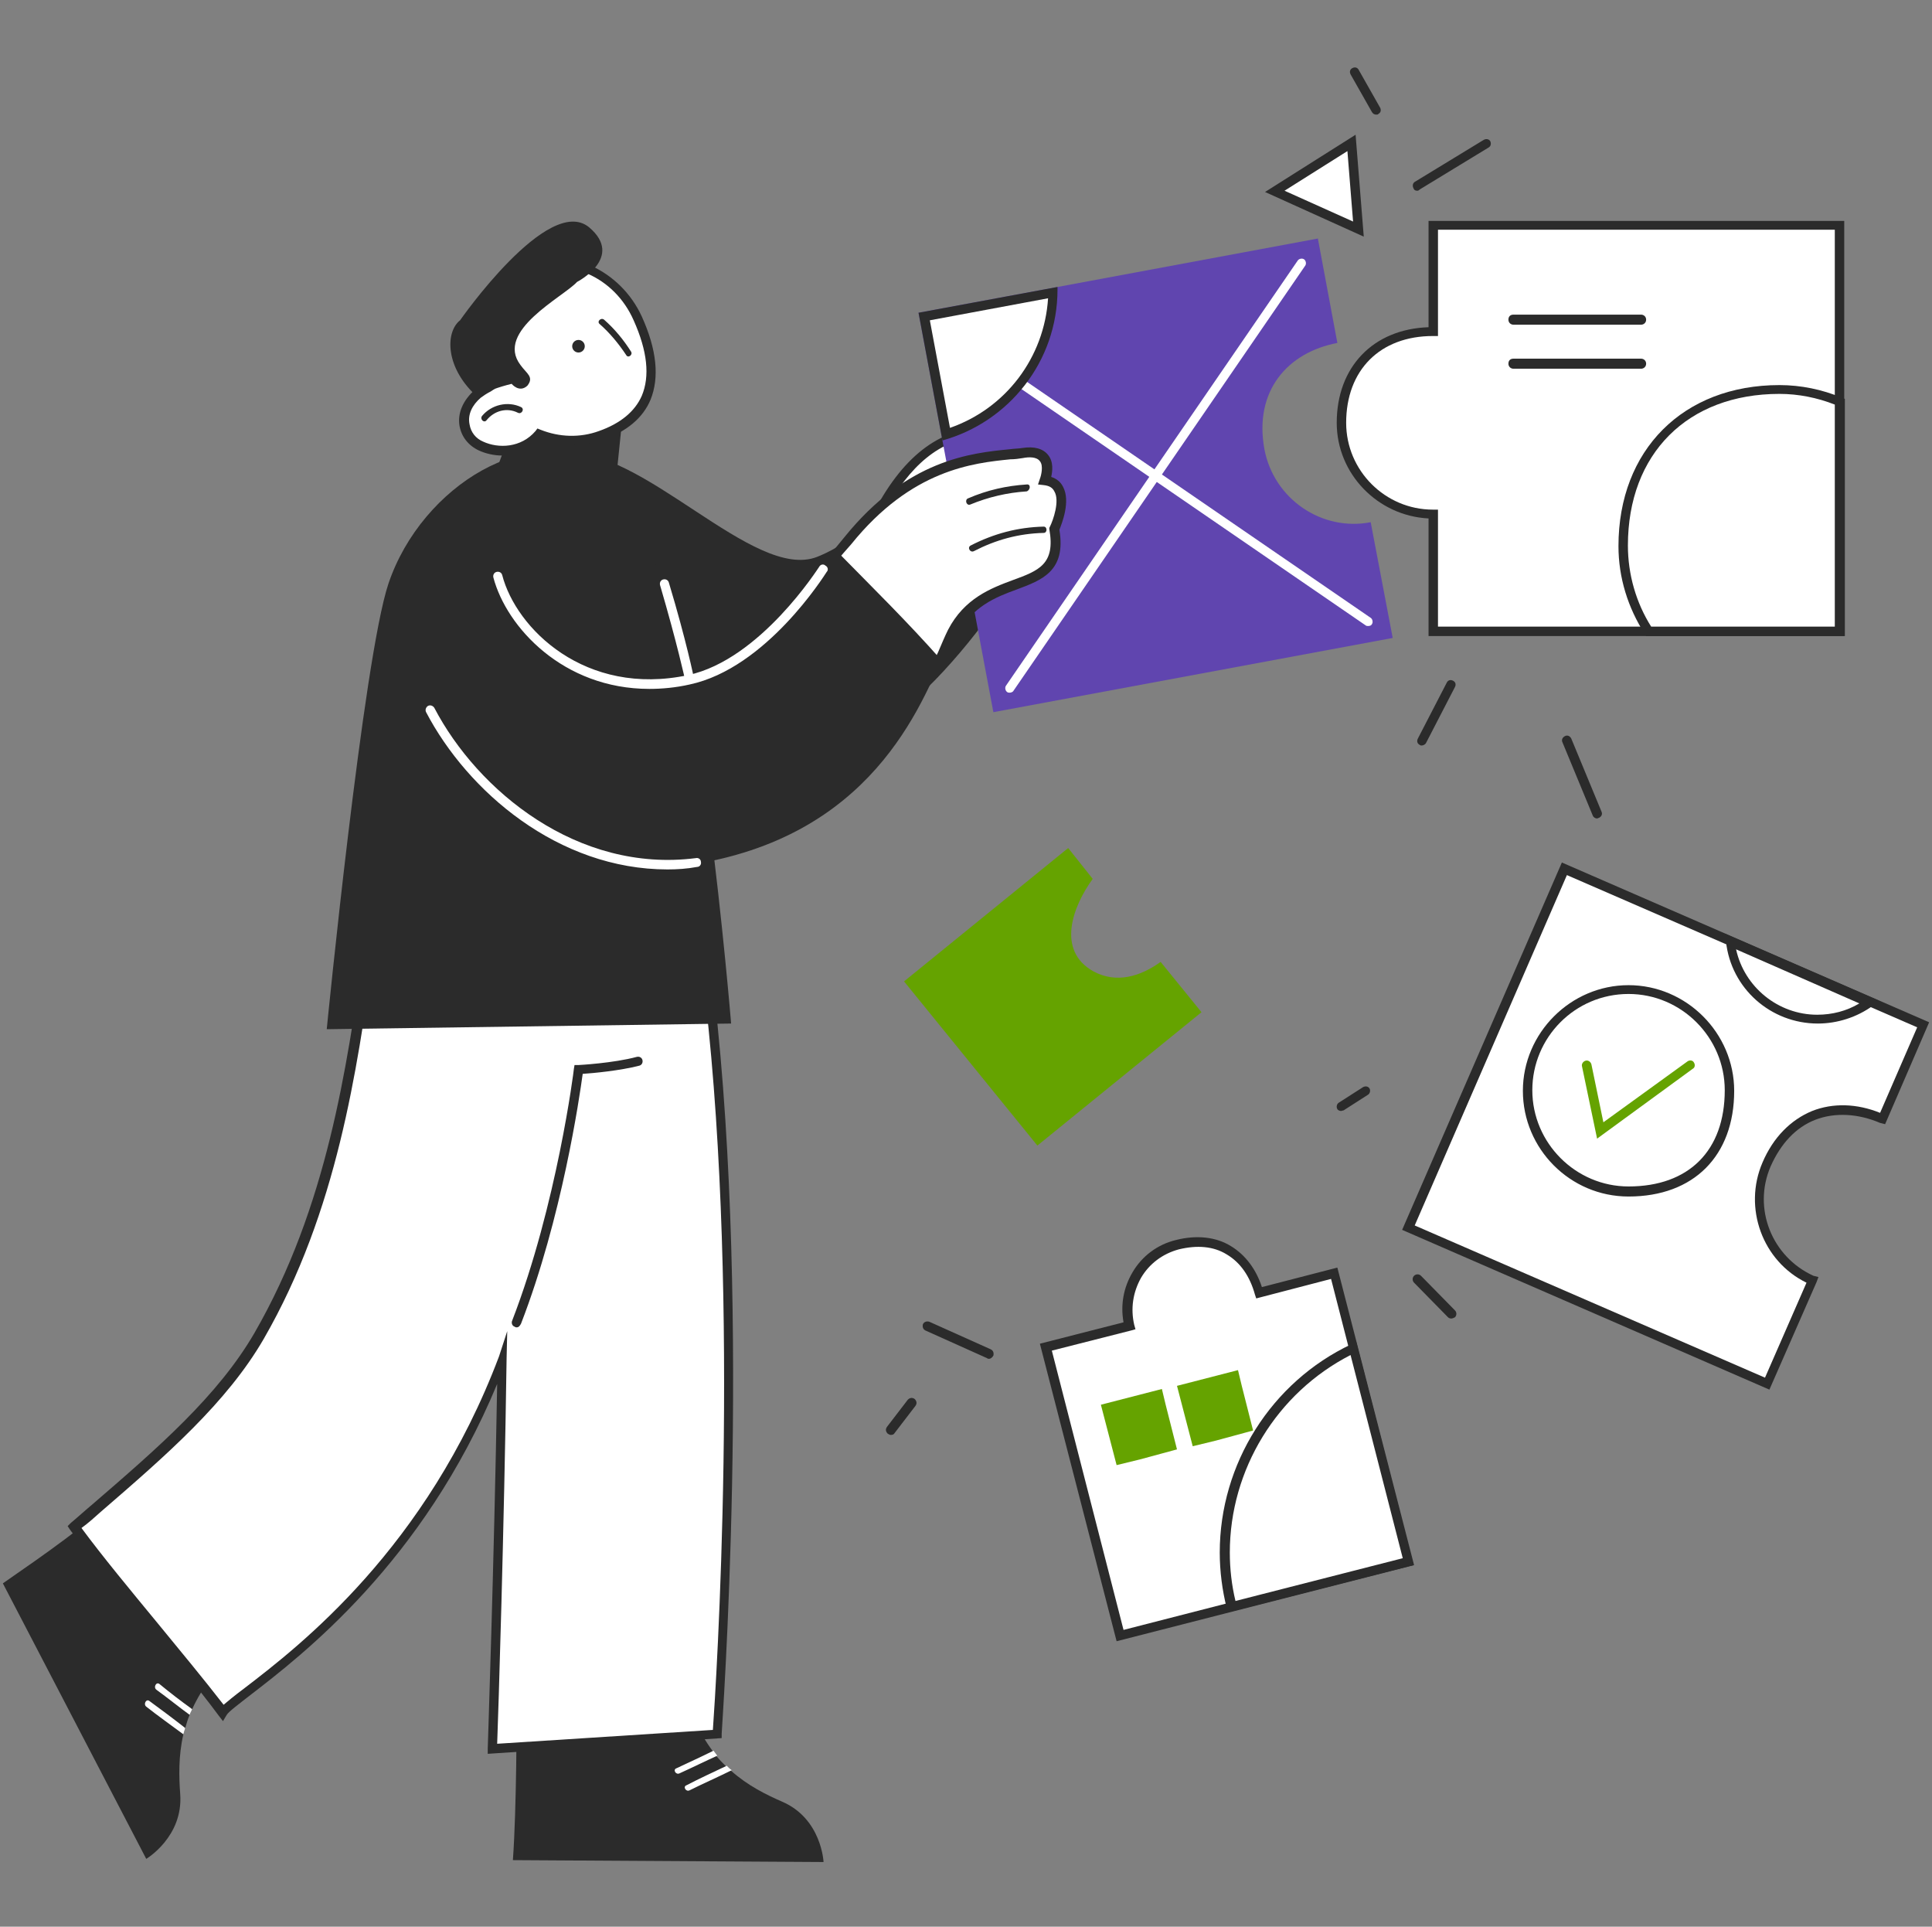 <svg width="337" height="336" viewBox="0 0 337 336" fill="none" xmlns="http://www.w3.org/2000/svg">
<rect x="0" y="0" width="337" height="336" fill="#808080" stroke="none"/>
<g clip-path="url(#clip0)">
<path d="M118.423 291.157C119.63 297.519 121.824 302.017 124.347 305.417C124.566 305.746 124.786 305.966 125.005 306.295C125.553 306.953 126.102 307.501 126.65 308.05C126.98 308.379 127.199 308.598 127.528 308.818C130.49 311.451 133.671 312.986 136.413 314.193C143.324 317.155 143.653 324.724 143.653 324.724L89.463 324.395C90.122 315.4 90.121 298.397 90.121 298.397C101.42 294.996 106.905 292.912 118.423 291.157Z" fill="#2B2B2B"/>
<path d="M124.459 305.308C124.678 305.637 124.897 305.856 125.117 306.185C122.923 307.172 120.729 308.269 118.535 309.257C117.877 309.586 117.328 308.599 117.987 308.379C120.071 307.392 122.265 306.405 124.459 305.308Z" fill="white"/>
<path d="M126.762 307.94C127.091 308.269 127.31 308.489 127.639 308.708C125.226 309.915 122.703 311.012 120.289 312.218C119.631 312.547 119.083 311.56 119.741 311.341C122.045 310.134 124.458 309.037 126.762 307.94Z" fill="white"/>
<path d="M43.282 286.11C38.236 290.169 35.274 294.228 33.519 298.067C33.409 298.396 33.19 298.725 33.08 299.055C32.751 299.822 32.531 300.59 32.312 301.358C32.202 301.687 32.093 302.126 31.983 302.455C31.105 306.295 31.215 309.915 31.434 312.876C31.983 320.336 25.511 324.175 25.511 324.175L0.5 276.128C8.069 270.863 15.309 265.926 21.123 260.112C29.241 268.449 36.261 276.676 43.282 286.11Z" fill="#2B2B2B"/>
<path d="M123.907 173.452C123.907 173.452 110.854 167.967 100.103 166.541C100.762 157.107 100.981 150.855 100.981 150.855L66.317 153.158C62.587 174.549 61.051 205.593 45.255 232.908C38.125 245.303 25.839 255.176 13.004 266.255C20.135 276.018 31.543 288.853 38.783 298.616C40.867 295.215 71.802 278.87 87.598 236.857C87.159 270.533 85.953 304.978 85.953 304.978L125.224 302.455C125.224 302.455 130.599 231.262 123.907 173.452Z" fill="white"/>
<path d="M85.076 305.856V304.978C85.076 304.649 86.173 273.276 86.722 241.354C73.777 272.508 52.716 288.633 43.611 295.654C41.636 297.19 39.881 298.506 39.552 299.055L38.894 300.152L38.126 299.164C34.725 294.557 30.228 289.182 25.95 284.026C21.123 278.103 16.077 272.069 12.238 266.804L11.799 266.146L12.347 265.597C13.664 264.5 14.98 263.294 16.296 262.197C27.485 252.543 38.016 243.439 44.379 232.469C57.103 210.42 60.504 185.958 63.356 166.212C64.014 161.495 64.673 156.998 65.331 152.939L65.44 152.281L101.64 149.867V150.745C101.64 150.855 101.421 156.778 100.763 165.664C111.403 167.199 123.909 172.465 124.018 172.575L124.457 172.794L124.567 173.233C131.149 230.385 125.883 301.578 125.883 302.345V303.113L85.076 305.856ZM88.477 232.14L88.367 236.857C87.928 267.133 86.941 298.396 86.722 304.101L124.347 301.687C124.896 294.118 129.174 227.971 123.031 174.11C120.618 173.123 109.319 168.626 99.885 167.419L99.117 167.309L99.227 166.541C99.775 159.301 99.995 153.817 100.104 151.842L66.976 154.036C66.318 157.985 65.769 162.153 65.111 166.651C62.259 186.506 58.859 211.188 46.024 233.456C39.552 244.645 28.912 253.86 17.613 263.623C16.516 264.61 15.419 265.597 14.212 266.475C17.942 271.521 22.768 277.335 27.376 282.929C31.434 287.866 35.603 292.912 39.004 297.299C39.772 296.641 40.978 295.654 42.733 294.338C52.167 287.098 74.436 269.985 87.051 236.528L88.477 232.14Z" fill="#2B2B2B"/>
<path d="M33.519 298.068C33.409 298.397 33.189 298.726 33.08 299.055C31.105 297.629 29.24 296.093 27.266 294.667C26.717 294.228 27.266 293.241 27.814 293.68C29.679 295.216 31.544 296.642 33.519 298.068Z" fill="white"/>
<path d="M32.312 301.358C32.202 301.687 32.092 302.126 31.983 302.455C29.789 300.81 27.595 299.274 25.51 297.628C24.962 297.19 25.51 296.202 26.059 296.641C28.143 298.177 30.227 299.713 32.312 301.358Z" fill="white"/>
<path d="M90.121 231.482C90.012 231.482 89.902 231.482 89.793 231.372C89.354 231.262 89.134 230.714 89.354 230.275C97.142 210.091 100.104 186.616 100.104 186.396L100.214 185.738H100.872C100.981 185.738 107.015 185.409 111.074 184.312C111.512 184.202 111.951 184.422 112.061 184.861C112.171 185.299 111.951 185.738 111.512 185.848C108.112 186.725 103.395 187.164 101.64 187.274C101.091 191.333 98.02 212.394 90.889 230.823C90.67 231.262 90.451 231.482 90.121 231.482Z" fill="#2B2B2B"/>
<path d="M202.45 167.749C198.94 170.272 194.771 171.588 190.713 169.394C184.24 165.774 187.092 158.095 190.603 153.269L186.325 147.893L157.694 171.149L180.95 199.78L209.58 176.524L202.45 167.749Z" fill="#65A300"/>
<path d="M245.67 272.289L214.846 280.187L195.43 285.233L182.485 234.992L197.075 231.262C195.43 225.01 199.269 218.647 205.522 217.111C212.871 215.247 218.137 219.305 219.672 225.558L232.836 222.157L236.237 235.321L245.67 272.289Z" fill="white"/>
<path d="M194.771 286.22L181.388 234.334L195.978 230.604C195.429 227.533 195.978 224.571 197.514 221.938C199.159 219.086 201.901 217.002 205.192 216.234C208.703 215.356 212.103 215.686 214.736 217.331C217.259 218.867 219.124 221.39 220.111 224.461L233.275 221.061L246.658 272.947L194.771 286.22ZM183.472 235.541L195.978 284.246L244.683 271.74L232.178 223.035L219.124 226.436L218.904 225.778C218.027 222.596 216.381 220.183 213.968 218.757C211.664 217.331 208.812 217.112 205.631 217.879C202.779 218.647 200.475 220.402 199.049 222.816C197.623 225.339 197.184 228.191 197.843 231.043L198.062 231.811L197.294 232.03L183.472 235.541Z" fill="#2B2B2B"/>
<path d="M205.302 252.763L198.829 254.518L194.771 255.506L192.028 244.975L202.669 242.232L203.327 244.975L205.302 252.763Z" fill="#65A300"/>
<path d="M218.577 249.472L212.105 251.227L208.047 252.214L205.304 241.684L215.945 238.941L216.603 241.684L218.577 249.472Z" fill="#65A300"/>
<path d="M245.67 272.289L214.845 280.187C214.078 277.116 213.749 273.935 213.749 270.753C213.749 255.067 222.853 241.464 236.236 235.102L245.67 272.289Z" fill="white"/>
<path d="M214.188 281.175L213.968 280.407C213.201 277.335 212.762 274.044 212.762 270.753C212.762 255.286 221.757 241.026 235.688 234.444L236.566 234.005L246.548 272.947L214.188 281.175ZM235.579 236.309C222.744 242.89 214.517 256.273 214.517 270.753C214.517 273.605 214.846 276.458 215.504 279.2L244.683 271.741L235.579 236.309Z" fill="#2B2B2B"/>
<path d="M335.405 178.718L328.274 195.063C320.486 191.662 312.039 193.856 308.09 202.961C304.69 210.749 308.31 219.744 316.098 223.145L308.2 241.245L245.673 214.04L264.212 171.478L272.878 151.513L294.598 160.947L301.837 164.128L326.19 174.769L335.405 178.718Z" fill="white"/>
<path d="M308.638 242.342L244.575 214.479L272.438 150.416L336.501 178.279L328.822 196.05L327.945 195.83C324.105 194.185 320.046 193.966 316.646 195.282C313.245 196.598 310.612 199.45 308.857 203.399C305.676 210.749 309.077 219.196 316.317 222.487L317.194 222.706L316.865 223.584L308.638 242.342ZM246.769 213.711L307.87 240.257L315.11 223.693C307.431 219.964 304.031 210.639 307.431 202.741C309.296 198.353 312.368 195.282 316.097 193.746C319.717 192.32 323.886 192.43 327.945 194.075L334.417 179.157L273.316 152.61L246.769 213.711Z" fill="#2B2B2B"/>
<path d="M301.725 190.127C301.725 202.193 293.826 207.788 284.063 207.788C274.3 207.788 266.402 199.89 266.402 190.127C266.402 180.364 274.3 172.465 284.063 172.465C293.826 172.465 301.725 180.364 301.725 190.127Z" fill="white"/>
<path d="M284.066 208.665C273.864 208.665 265.637 200.328 265.637 190.236C265.637 180.144 273.974 171.807 284.066 171.807C294.158 171.807 302.495 180.144 302.495 190.236C302.495 201.534 295.475 208.665 284.066 208.665ZM284.066 173.342C274.742 173.342 267.283 180.911 267.283 190.126C267.283 199.34 274.852 206.91 284.066 206.91C294.597 206.91 300.85 200.657 300.85 190.126C300.85 180.911 293.281 173.342 284.066 173.342Z" fill="#2B2B2B"/>
<path d="M278.581 198.573L275.948 185.958C275.838 185.519 276.167 185.08 276.606 184.97C277.045 184.861 277.484 185.19 277.593 185.629L279.678 195.721L294.377 185.08C294.706 184.861 295.255 184.861 295.474 185.3C295.693 185.629 295.693 186.177 295.255 186.397L278.581 198.573Z" fill="#65A300"/>
<path d="M326.19 174.769C323.667 176.634 320.486 177.731 317.086 177.731C309.188 177.731 302.715 171.807 301.838 164.129L326.19 174.769Z" fill="white"/>
<path d="M317.087 178.499C308.859 178.499 301.949 172.356 301.071 164.238L300.852 162.812L327.837 174.55L326.63 175.427C323.888 177.402 320.487 178.499 317.087 178.499ZM302.826 165.555C304.252 172.136 310.176 176.963 316.977 176.963C319.61 176.963 322.133 176.305 324.327 174.988L302.826 165.555Z" fill="#2B2B2B"/>
<path d="M222.416 33.37L235.689 24.923L237.006 39.952L222.416 33.37Z" fill="white"/>
<path d="M237.882 41.269L220.66 33.48L236.456 23.498L237.882 41.269ZM224.06 33.261L236.017 38.636L235.03 26.35L224.06 33.261Z" fill="#2B2B2B"/>
<path d="M155.391 250.24C155.172 250.24 155.062 250.131 154.843 250.021C154.513 249.692 154.404 249.253 154.733 248.814L158.353 244.097C158.682 243.768 159.121 243.658 159.559 243.988C159.889 244.317 159.998 244.755 159.669 245.194L156.049 249.911C155.939 250.131 155.72 250.24 155.391 250.24Z" fill="#2B2B2B"/>
<path d="M247.207 33.261C246.878 33.261 246.658 33.151 246.549 32.822C246.329 32.383 246.439 31.944 246.768 31.725L258.835 24.375C259.274 24.156 259.712 24.265 259.932 24.595C260.151 25.033 260.041 25.472 259.712 25.692L247.646 33.041C247.426 33.261 247.317 33.261 247.207 33.261Z" fill="#2B2B2B"/>
<path d="M247.974 130.013C247.865 130.013 247.755 130.013 247.645 129.903C247.207 129.684 247.097 129.245 247.316 128.806L252.362 119.043C252.582 118.604 253.021 118.495 253.459 118.714C253.898 118.933 254.008 119.372 253.788 119.811L248.742 129.574C248.633 129.793 248.304 130.013 247.974 130.013Z" fill="#2B2B2B"/>
<path d="M172.503 236.967C172.394 236.967 172.284 236.967 172.174 236.857L161.424 232.03C160.985 231.811 160.876 231.372 160.985 230.933C161.205 230.495 161.644 230.385 162.082 230.495L172.833 235.321C173.271 235.541 173.381 235.979 173.271 236.418C173.052 236.747 172.833 236.967 172.503 236.967Z" fill="#2B2B2B"/>
<path d="M233.934 193.747C233.715 193.747 233.386 193.637 233.276 193.418C233.057 193.089 233.167 192.54 233.496 192.321L237.774 189.578C238.213 189.359 238.651 189.469 238.871 189.798C239.09 190.127 238.981 190.675 238.651 190.895L234.373 193.637C234.264 193.637 234.044 193.747 233.934 193.747Z" fill="#2B2B2B"/>
<path d="M253.13 229.946C252.91 229.946 252.691 229.837 252.581 229.727L246.657 223.694C246.328 223.364 246.328 222.816 246.657 222.487C246.987 222.158 247.535 222.158 247.864 222.487L253.788 228.52C254.117 228.849 254.117 229.398 253.788 229.727C253.568 229.837 253.349 229.946 253.13 229.946Z" fill="#2B2B2B"/>
<path d="M278.578 142.738C278.249 142.738 277.92 142.518 277.81 142.189L272.545 129.464C272.326 129.026 272.545 128.587 272.984 128.367C273.423 128.148 273.861 128.367 274.081 128.806L279.346 141.531C279.566 141.97 279.346 142.409 278.907 142.628C278.798 142.628 278.688 142.738 278.578 142.738Z" fill="#2B2B2B"/>
<path d="M240.077 19.987C239.748 19.987 239.529 19.878 239.31 19.549L235.58 12.967C235.361 12.528 235.47 12.089 235.909 11.87C236.348 11.65 236.787 11.76 237.006 12.199L240.736 18.781C240.955 19.219 240.845 19.658 240.407 19.878C240.407 19.987 240.187 19.987 240.077 19.987Z" fill="#2B2B2B"/>
<path d="M166.799 77.029C160.766 82.843 151.442 93.593 142.556 97.104C131.477 101.492 111.951 77.578 98.129 79.004L101.64 103.027C101.64 103.027 113.268 127.051 134.768 131.768C156.269 136.485 178.208 98.859 178.318 98.749C175.575 92.277 171.955 81.308 166.799 77.029Z" fill="#2B2B2B"/>
<path d="M88.586 76.59L86.831 81.307L107.454 83.721L108.441 74.067L88.586 76.59Z" fill="#2B2B2B"/>
<path d="M104.822 81.966C93.194 72.971 73.558 84.489 67.744 101.821C63.356 114.985 56.994 179.486 56.994 179.486L127.529 178.499C127.529 178.499 121.825 108.951 113.598 97.214C105.37 85.476 108.771 84.928 104.822 81.966Z" fill="#2B2B2B"/>
<path d="M120.289 119.372C119.96 119.372 119.521 119.152 119.521 118.714C119.521 118.604 118.095 112.132 115.133 102.04C115.023 101.601 115.243 101.162 115.681 101.052C116.12 100.943 116.559 101.162 116.669 101.601C119.74 111.803 121.057 118.275 121.057 118.384C121.166 118.823 120.837 119.262 120.398 119.372H120.289Z" fill="white"/>
<path d="M153.307 89.426C160.218 76.262 168.116 75.165 172.504 75.385C176.892 75.604 175.795 81.089 175.795 81.089L153.307 89.426Z" fill="white"/>
<path d="M151.551 90.961L152.539 89.096C157.804 79.114 164.495 74.287 172.503 74.616C173.82 74.726 174.917 75.165 175.684 76.152C177.22 78.126 176.562 81.198 176.562 81.308L176.452 81.746L151.551 90.961ZM171.735 76.152C165.154 76.152 159.669 79.991 155.062 87.889L175.026 80.43C175.136 79.552 175.136 78.017 174.368 77.029C173.929 76.481 173.271 76.152 172.394 76.152C172.284 76.152 171.955 76.152 171.735 76.152Z" fill="#2B2B2B"/>
<path d="M242.93 111.255L173.273 124.199L164.388 76.811L160.219 54.542L184.462 50.045L229.877 41.598L233.277 59.808C224.611 61.453 218.687 68.145 220.552 78.346C222.198 87.012 230.535 92.716 239.091 91.071L242.93 111.255Z" fill="#6045AF"/>
<path d="M238.651 109.171C238.542 109.171 238.322 109.171 238.212 109.061L164.058 58.162C163.729 57.943 163.619 57.394 163.838 57.065C164.058 56.736 164.606 56.626 164.935 56.846L239.09 107.745C239.419 107.964 239.529 108.513 239.309 108.842C239.2 109.061 238.98 109.171 238.651 109.171Z" fill="white"/>
<path d="M176.123 120.798C176.013 120.798 175.794 120.798 175.684 120.689C175.355 120.469 175.245 119.921 175.465 119.592L226.364 45.437C226.583 45.108 227.132 44.998 227.461 45.218C227.79 45.437 227.9 45.985 227.68 46.315L176.781 120.469C176.671 120.689 176.342 120.798 176.123 120.798Z" fill="white"/>
<path d="M161.206 55.201L183.584 51.032C183.364 62.441 175.795 72.423 164.935 75.714L161.206 55.201Z" fill="white"/>
<path d="M182.816 52.019C182.158 62.331 175.467 71.216 165.704 74.617L162.193 55.859L182.816 52.019ZM184.462 50.045L160.219 54.542L164.387 76.811C175.905 73.63 184.462 63.099 184.462 50.484C184.462 50.374 184.462 50.154 184.462 50.045Z" fill="#2B2B2B"/>
<path d="M182.157 83.721C182.157 83.721 184.351 78.127 178.318 78.894C172.284 79.662 159.889 79.333 147.822 94.252C146.835 95.459 145.738 96.775 144.531 98.201C151.113 104.015 157.146 110.268 163.18 116.63C164.386 113.997 165.264 111.694 166.032 110.158C171.846 98.64 185.997 104.564 183.803 92.058C183.803 92.168 187.532 84.489 182.157 83.721Z" fill="white"/>
<path d="M163.508 118.166L162.63 117.289C157.694 112.023 151.112 105.112 143.982 98.859L143.433 98.311L143.982 97.653C145.188 96.227 146.395 94.801 147.272 93.704C158.242 80.102 169.431 79.004 176.123 78.346C176.891 78.237 177.658 78.237 178.317 78.127C180.401 77.798 181.937 78.237 182.814 79.334C183.801 80.54 183.582 82.186 183.363 83.173C184.35 83.502 185.008 84.05 185.447 84.928C186.763 87.451 185.227 91.29 184.789 92.387C185.995 99.627 181.717 101.163 177.329 102.809C173.709 104.125 169.541 105.77 167.018 110.707C166.469 111.694 165.921 113.01 165.263 114.546C164.934 115.314 164.495 116.192 164.166 117.179L163.508 118.166ZM145.737 98.092C152.209 103.906 158.242 110.158 162.959 115.204C163.179 114.656 163.398 114.217 163.617 113.778C164.275 112.243 164.824 110.926 165.372 109.829C168.225 104.344 172.832 102.589 176.671 101.163C181.169 99.518 184.131 98.421 183.034 92.278V92.058L183.143 91.839C183.692 90.742 184.898 87.341 183.911 85.696C183.582 85.038 183.034 84.709 182.046 84.599L181.059 84.489L181.388 83.502C181.608 82.954 182.046 81.198 181.388 80.43C180.84 79.663 179.523 79.663 178.426 79.882C177.768 79.992 177 80.101 176.232 80.101C169.76 80.76 159.01 81.857 148.479 94.91C147.711 95.788 146.724 96.885 145.737 98.092Z" fill="#2B2B2B"/>
<path d="M146.176 96.336C136.962 107.525 117.216 128.587 102.188 118.604C86.063 107.854 83.869 96.226 83.869 96.226L71.912 96.555C61.71 118.605 69.389 154.366 113.816 151.513C148.59 149.21 159.121 126.832 164.167 115.094C158.353 108.512 152.21 102.479 146.176 96.336Z" fill="#2B2B2B"/>
<path d="M113.268 120.14C98.239 120.14 88.367 109.39 86.063 100.724C85.953 100.285 86.173 99.847 86.612 99.737C87.05 99.627 87.489 99.847 87.599 100.285C90.012 109.61 102.079 121.566 120.069 117.727C132.684 114.985 142.776 98.969 142.886 98.859C143.105 98.421 143.654 98.311 143.983 98.64C144.422 98.859 144.531 99.408 144.202 99.737C143.763 100.395 133.671 116.52 120.288 119.373C117.875 119.921 115.462 120.14 113.268 120.14Z" fill="white"/>
<path d="M182.048 91.838C177.551 91.948 173.382 93.045 169.323 95.129C168.665 95.459 169.214 96.446 169.872 96.117C173.711 94.142 177.66 93.045 182.048 92.936C182.706 92.936 182.706 91.838 182.048 91.838Z" fill="#2B2B2B"/>
<path d="M179.085 84.489C175.575 84.708 172.175 85.476 168.884 86.902C168.225 87.122 168.555 88.219 169.213 87.999C172.394 86.683 175.685 85.915 179.085 85.695C179.744 85.476 179.853 84.379 179.085 84.489Z" fill="#2B2B2B"/>
<path d="M116.449 151.624C97.361 151.624 81.565 138.021 74.325 124.2C74.106 123.761 74.325 123.322 74.654 123.103C75.093 122.883 75.532 123.103 75.751 123.432C83.32 137.912 100.762 152.282 121.385 149.649C121.824 149.539 122.262 149.869 122.262 150.307C122.372 150.746 122.043 151.185 121.604 151.185C119.849 151.514 118.094 151.624 116.449 151.624Z" fill="white"/>
<path d="M320.923 39.294V110.158H250.059V89.644C241.283 89.644 234.153 82.514 234.153 73.738C234.153 63.427 241.283 57.832 250.059 57.832V39.294H320.923Z" fill="white"/>
<path d="M321.691 110.925H249.182V90.412C240.297 89.973 233.167 82.624 233.167 73.738C233.167 63.975 239.529 57.393 249.182 57.064V38.526H321.691V110.925ZM250.828 109.28H320.046V40.061H250.828V58.6H249.95C240.736 58.6 234.812 64.524 234.812 73.738C234.812 82.075 241.613 88.876 249.95 88.876H250.828V89.754V109.28Z" fill="#2B2B2B"/>
<path d="M286.259 56.625H263.99C263.552 56.625 263.113 56.296 263.113 55.748C263.113 55.199 263.442 54.87 263.99 54.87H286.259C286.698 54.87 287.136 55.199 287.136 55.748C287.136 56.296 286.698 56.625 286.259 56.625Z" fill="#2B2B2B"/>
<path d="M286.259 64.304H263.99C263.552 64.304 263.113 63.975 263.113 63.426C263.113 62.878 263.442 62.549 263.99 62.549H286.259C286.698 62.549 287.136 62.878 287.136 63.426C287.136 63.975 286.698 64.304 286.259 64.304Z" fill="#2B2B2B"/>
<path d="M320.923 70.009V110.048H287.575C284.723 105.77 283.078 100.614 283.078 95.129C283.078 77.358 295.254 67.924 310.282 67.924C314.122 67.924 317.632 68.692 320.923 70.009Z" fill="white"/>
<path d="M321.691 110.925H287.137L286.917 110.596C283.956 105.989 282.31 100.724 282.31 95.239C282.31 78.455 293.609 67.156 310.392 67.156C314.122 67.156 317.852 67.924 321.252 69.35L321.801 69.57V110.925H321.691ZM288.014 109.28H320.046V70.557C316.974 69.35 313.683 68.692 310.392 68.692C294.377 68.692 283.956 79.113 283.956 95.129C283.956 100.175 285.382 105.111 288.014 109.28Z" fill="#2B2B2B"/>
<path d="M111.183 55.639C107.563 47.631 98.788 43.791 91.657 47.082C84.527 50.373 81.565 59.478 85.185 67.486C85.185 67.486 85.185 67.486 85.185 67.596C84.418 67.925 83.759 68.364 83.32 68.802C79.701 71.874 80.468 76.371 83.979 77.907C87.05 79.223 91.328 79.004 93.961 75.823C97.471 77.139 101.311 77.249 104.711 76.042C115.242 72.312 114.803 63.647 111.183 55.639Z" fill="white"/>
<path d="M87.599 79.443C86.173 79.443 84.747 79.114 83.54 78.565C81.675 77.688 80.469 76.152 80.139 74.177C79.81 71.984 80.798 69.79 82.772 68.034C83.211 67.705 83.65 67.376 84.198 67.047C80.798 58.71 83.869 49.496 91.329 46.205C95.058 44.559 99.227 44.559 103.066 46.315C106.905 48.07 110.087 51.141 111.951 55.2C114.584 61.014 115.023 65.841 113.487 69.68C112.171 72.861 109.319 75.274 105.15 76.701C101.75 77.907 97.91 77.907 94.29 76.701C92.316 78.675 89.903 79.443 87.599 79.443ZM97.033 46.753C95.278 46.753 93.632 47.082 91.987 47.85C85.186 50.922 82.553 59.588 85.953 67.157L86.282 67.815L85.624 68.254C84.966 68.583 84.308 69.022 83.869 69.351C82.333 70.667 81.566 72.313 81.895 73.958C82.114 75.384 82.992 76.481 84.308 77.03C86.941 78.236 90.89 78.126 93.413 75.165L93.742 74.726L94.29 74.945C97.581 76.262 101.201 76.371 104.492 75.165C108.222 73.848 110.745 71.764 111.951 69.022C113.378 65.621 112.939 61.233 110.525 55.858C108.88 52.129 106.028 49.276 102.518 47.741C100.653 47.082 98.788 46.753 97.033 46.753Z" fill="#2B2B2B"/>
<path d="M100.938 61.477C101.544 61.459 102.02 60.953 102.002 60.347C101.984 59.742 101.479 59.266 100.873 59.283C100.268 59.301 99.791 59.807 99.809 60.412C99.827 61.018 100.333 61.494 100.938 61.477Z" fill="#2B2B2B"/>
<path d="M110.088 61.343C108.771 59.259 107.235 57.394 105.371 55.748C104.822 55.31 104.054 56.078 104.603 56.516C106.358 58.052 107.894 59.917 109.21 61.892C109.539 62.55 110.417 61.892 110.088 61.343Z" fill="#2B2B2B"/>
<path d="M100.654 49.166C98.24 51.799 86.283 57.723 90.781 63.646C91.878 65.182 93.194 65.73 91.988 67.266C90.562 68.582 89.245 66.937 89.245 66.937C87.051 67.486 84.638 68.253 83.431 69.35C77.617 64.304 77.617 57.942 80.25 55.858C80.25 55.858 95.608 33.809 102.738 39.623C108.991 44.888 100.654 49.166 100.654 49.166Z" fill="#2B2B2B"/>
<path d="M90.892 70.996C88.588 69.899 85.736 70.557 84.091 72.532C83.652 73.08 84.42 73.848 84.858 73.3C86.175 71.654 88.369 70.996 90.343 71.983C91.001 72.312 91.55 71.325 90.892 70.996Z" fill="#2B2B2B"/>
</g>
<defs>
<clipPath id="clip0">
<rect width="336" height="336" fill="white" transform="translate(0.5)"/>
</clipPath>
</defs>
</svg>
